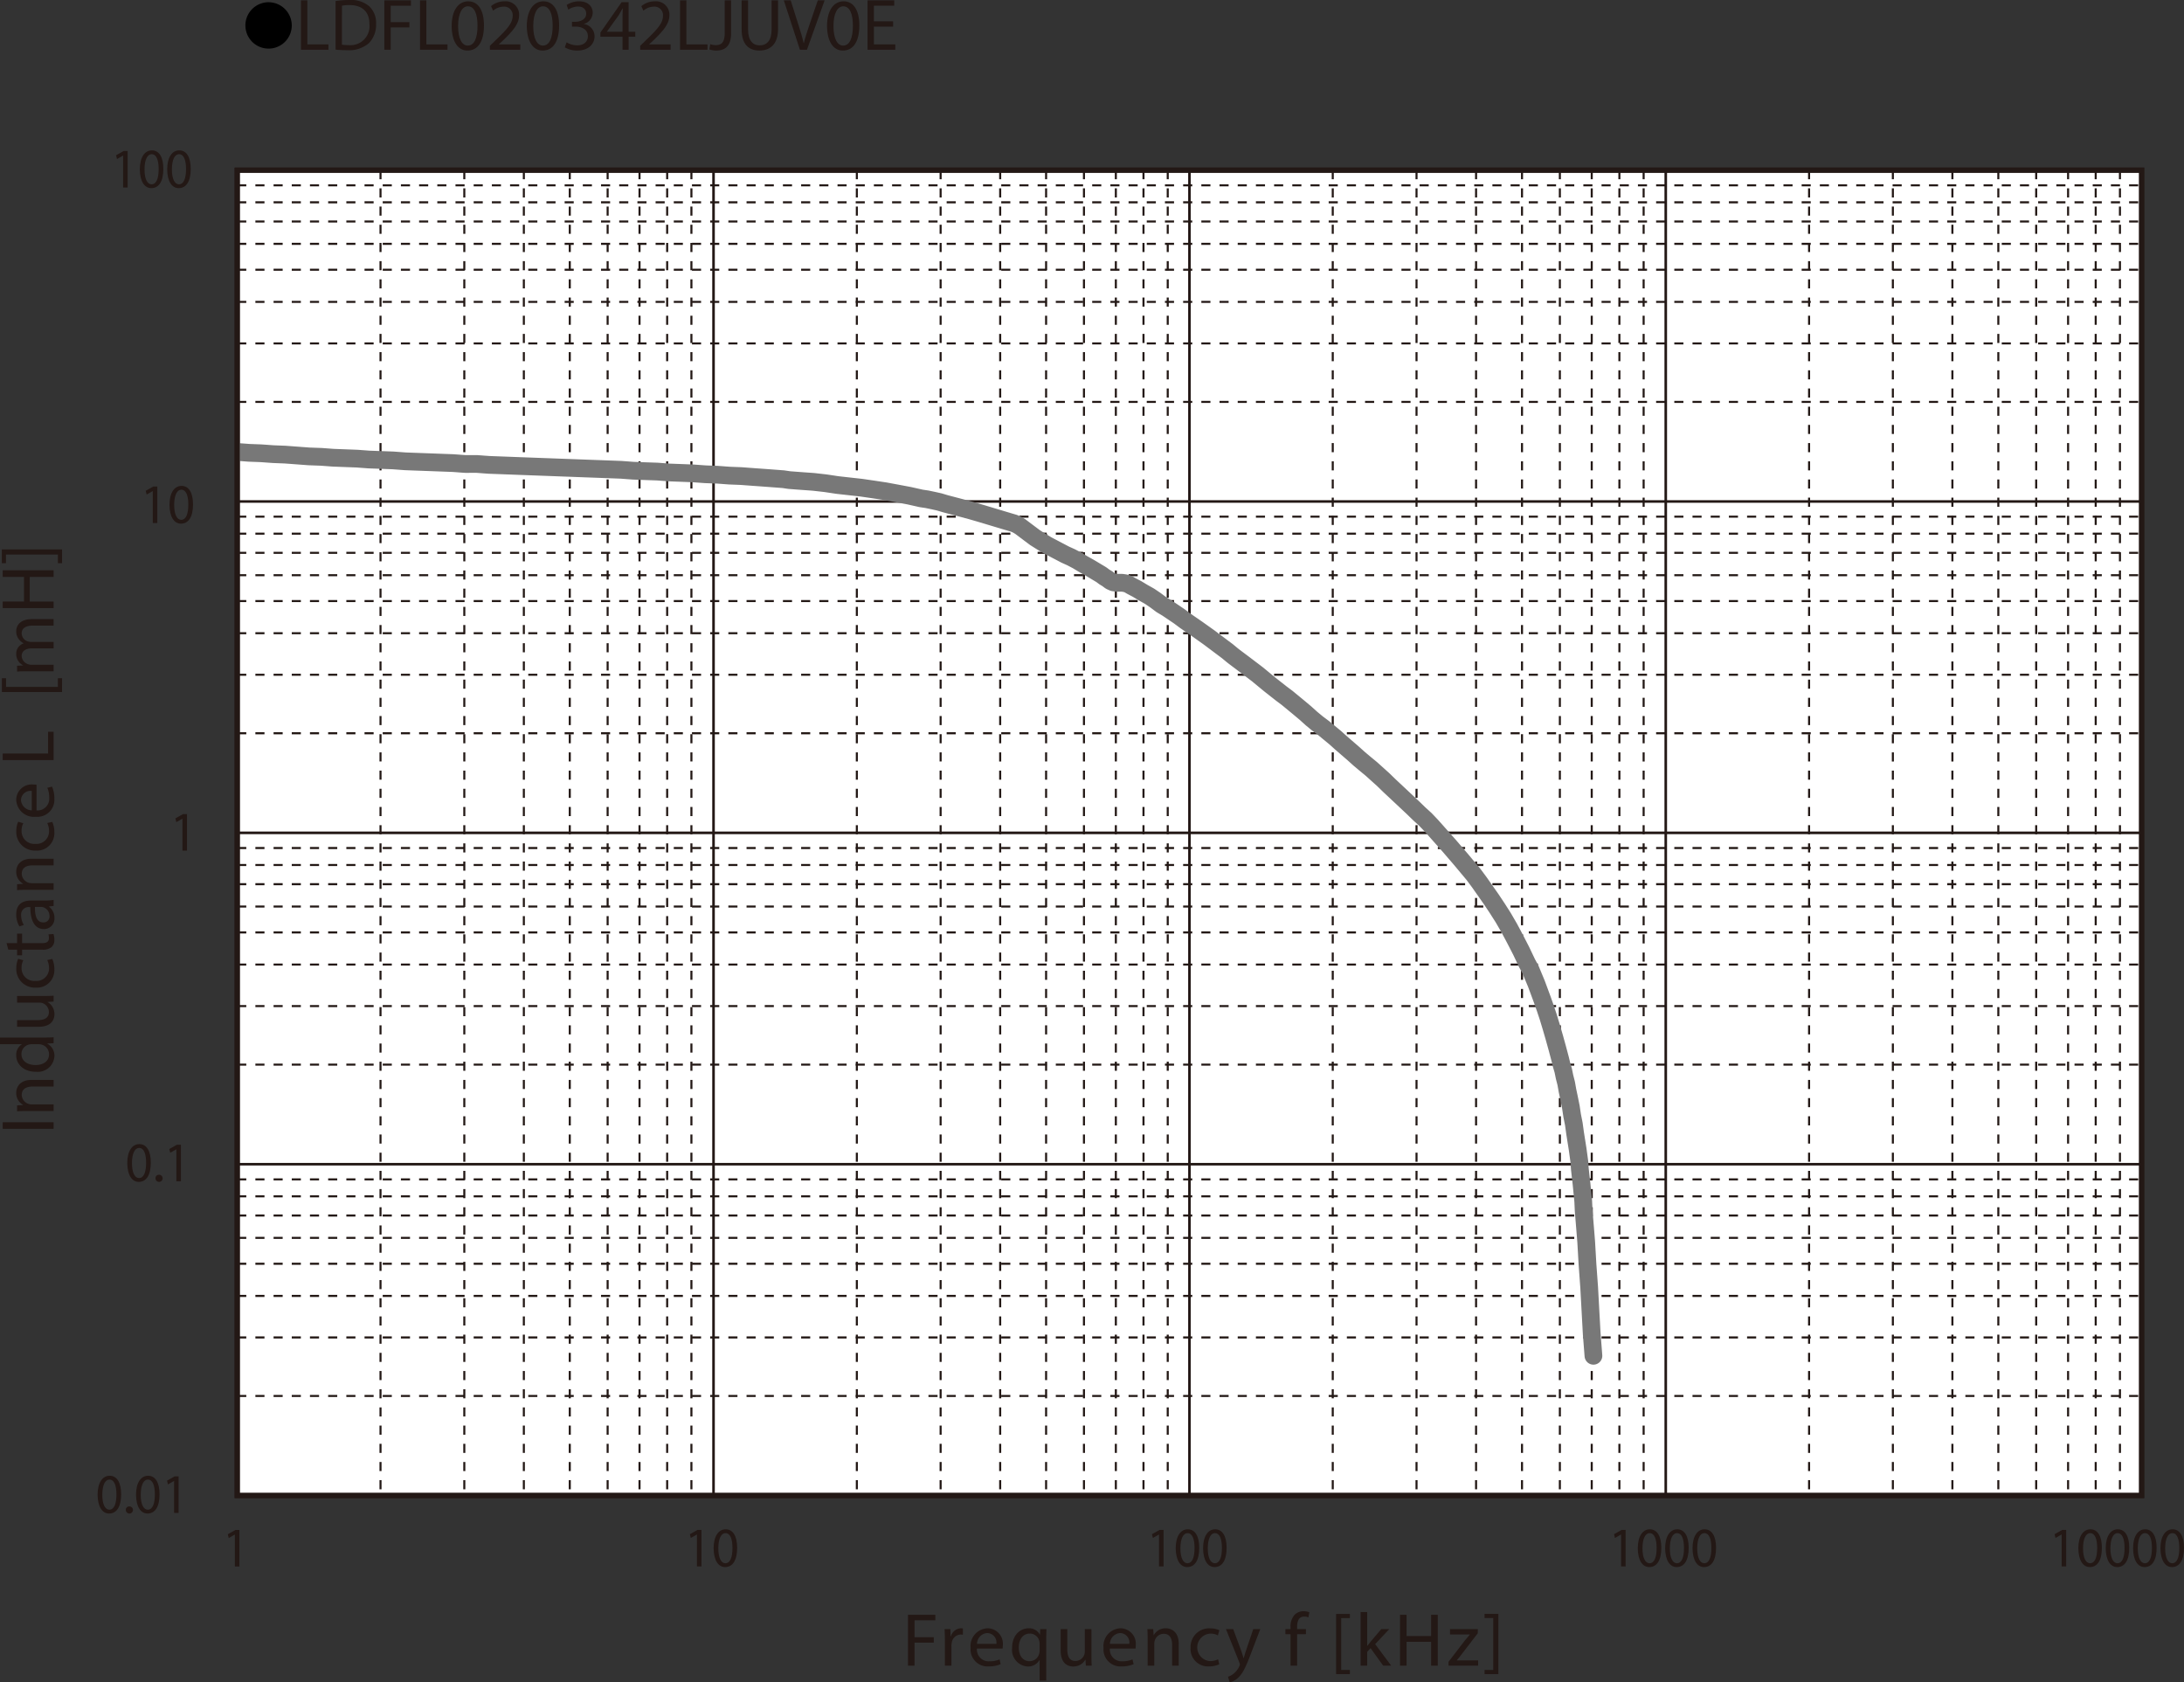 <svg id="レイヤー_1" data-name="レイヤー 1" xmlns="http://www.w3.org/2000/svg" xmlns:xlink="http://www.w3.org/1999/xlink" viewBox="0 0 327.995 252.608">
  <rect x="0" y="0" width="327.995" height="252.608" fill="#333333" stroke="none"/>
  <defs>
    <style>
      .cls-1, .cls-4, .cls-5, .cls-6, .cls-8 {
        fill: none;
      }

      .cls-1, .cls-4, .cls-5, .cls-6 {
        stroke: #231815;
      }

      .cls-1, .cls-6 {
        stroke-width: 0.774px;
      }

      .cls-2 {
        fill: #231815;
      }

      .cls-3 {
        fill: #fff;
      }

      .cls-4 {
        stroke-miterlimit: 3.864;
        stroke-width: 0.309px;
        stroke-dasharray: 1.366 1.366;
      }

      .cls-5, .cls-6, .cls-8 {
        stroke-linecap: round;
      }

      .cls-5, .cls-8 {
        stroke-linejoin: round;
      }

      .cls-5 {
        stroke-width: 0.388px;
      }

      .cls-6 {
        stroke-miterlimit: 10;
      }

      .cls-7 {
        clip-path: url(#clip-path);
      }

      .cls-8 {
        stroke: #787878;
        stroke-width: 2.663px;
      }
    </style>
    <clipPath id="clip-path" transform="translate(-1.434 -1.738)">
      <rect class="cls-1" x="37.056" y="27.289" width="286.013" height="199.006"/>
    </clipPath>
  </defs>
  <title>FL_HighV_Ind_LDFL020342LJUV0E</title>
  <g>
    <path d="M45.252,5.591a3.482,3.482,0,1,1-3.478-3.518A3.496,3.496,0,0,1,45.252,5.591Z" transform="translate(-1.434 -1.738)"/>
    <path class="cls-2" d="M46.637,1.793h.958V8.405H50.763V9.209h-4.126Z" transform="translate(-1.434 -1.738)"/>
    <path class="cls-2" d="M51.829,1.893a13.665,13.665,0,0,1,2.036-.154,4.248,4.248,0,0,1,3.003.924A3.415,3.415,0,0,1,57.913,5.325a3.923,3.923,0,0,1-1.067,2.883,4.57,4.57,0,0,1-3.279,1.067,15.416,15.416,0,0,1-1.738-.088Zm.958,6.557a6.042,6.042,0,0,0,.968.055,2.85,2.85,0,0,0,3.158-3.146c.011-1.749-.979-2.86-3.003-2.86a5.423,5.423,0,0,0-1.122.099Z" transform="translate(-1.434 -1.738)"/>
    <path class="cls-2" d="M59.154,1.793H63.148v.803H60.112V5.061H62.917v.792H60.112V9.209H59.154Z" transform="translate(-1.434 -1.738)"/>
    <path class="cls-2" d="M64.511,1.793h.958V8.405h3.168V9.209h-4.126Z" transform="translate(-1.434 -1.738)"/>
    <path class="cls-2" d="M74.115,5.556c0,2.431-.902,3.773-2.486,3.773-1.397,0-2.343-1.309-2.365-3.675,0-2.398,1.034-3.718,2.486-3.718C73.257,1.937,74.115,3.279,74.115,5.556Zm-3.883.11c0,1.859.572,2.916,1.452,2.916.99,0,1.463-1.155,1.463-2.981,0-1.76-.451-2.916-1.452-2.916C70.848,2.685,70.231,3.719,70.231,5.666Z" transform="translate(-1.434 -1.738)"/>
    <path class="cls-2" d="M75.005,9.209V8.614l.759-.737c1.826-1.738,2.651-2.663,2.662-3.741a1.276,1.276,0,0,0-1.419-1.397,2.436,2.436,0,0,0-1.519.605l-.308-.682a3.139,3.139,0,0,1,2.024-.726A2.012,2.012,0,0,1,79.395,4.016c0,1.32-.957,2.388-2.464,3.84l-.572.528v.022h3.212V9.209Z" transform="translate(-1.434 -1.738)"/>
    <path class="cls-2" d="M85.401,5.556c0,2.431-.902,3.773-2.486,3.773-1.397,0-2.343-1.309-2.365-3.675,0-2.398,1.034-3.718,2.486-3.718C84.543,1.937,85.401,3.279,85.401,5.556Zm-3.883.11c0,1.859.572,2.916,1.452,2.916.99,0,1.463-1.155,1.463-2.981,0-1.76-.451-2.916-1.452-2.916C82.134,2.685,81.518,3.719,81.518,5.666Z" transform="translate(-1.434 -1.738)"/>
    <path class="cls-2" d="M86.522,8.097a3.233,3.233,0,0,0,1.584.451c1.243,0,1.628-.792,1.617-1.386-.011-1.001-.913-1.43-1.849-1.43h-.539V5.006h.539c.704,0,1.595-.363,1.595-1.21,0-.572-.363-1.078-1.254-1.078a2.628,2.628,0,0,0-1.43.473l-.253-.704a3.4,3.4,0,0,1,1.87-.55c1.408,0,2.046.836,2.046,1.705a1.776,1.776,0,0,1-1.32,1.683v.022A1.863,1.863,0,0,1,90.725,7.184c0,1.145-.891,2.146-2.607,2.146a3.631,3.631,0,0,1-1.859-.484Z" transform="translate(-1.434 -1.738)"/>
    <path class="cls-2" d="M94.927,9.209V7.261H91.604V6.623l3.19-4.565h1.045V6.502h1.001v.759h-1.001V9.209Zm0-2.707V4.115q0-.561.033-1.122h-.033c-.22.418-.396.726-.594,1.056L92.584,6.48v.022Z" transform="translate(-1.434 -1.738)"/>
    <path class="cls-2" d="M97.578,9.209V8.614l.759-.737c1.826-1.738,2.651-2.663,2.662-3.741a1.276,1.276,0,0,0-1.419-1.397,2.436,2.436,0,0,0-1.519.605l-.308-.682a3.139,3.139,0,0,1,2.024-.726,2.012,2.012,0,0,1,2.189,2.079c0,1.32-.957,2.388-2.464,3.84l-.572.528v.022h3.212V9.209Z" transform="translate(-1.434 -1.738)"/>
    <path class="cls-2" d="M103.562,1.793h.958V8.405h3.168V9.209h-4.126Z" transform="translate(-1.434 -1.738)"/>
    <path class="cls-2" d="M110.272,1.793h.957V6.755c0,1.969-.968,2.574-2.244,2.574a3.099,3.099,0,0,1-1.023-.176l.143-.781a2.291,2.291,0,0,0,.803.143c.858,0,1.364-.385,1.364-1.837Z" transform="translate(-1.434 -1.738)"/>
    <path class="cls-2" d="M113.781,1.793V6.183c0,1.661.737,2.365,1.727,2.365,1.1,0,1.804-.726,1.804-2.365V1.793h.968V6.117c0,2.277-1.199,3.212-2.806,3.212-1.518,0-2.662-.869-2.662-3.168V1.793Z" transform="translate(-1.434 -1.738)"/>
    <path class="cls-2" d="M121.568,9.209l-2.42-7.415h1.034L121.337,5.446c.319,1.001.594,1.903.792,2.772h.022c.209-.858.517-1.793.847-2.761l1.254-3.664h1.023l-2.651,7.415Z" transform="translate(-1.434 -1.738)"/>
    <path class="cls-2" d="M130.49,5.556c0,2.431-.902,3.773-2.486,3.773-1.397,0-2.343-1.309-2.365-3.675,0-2.398,1.034-3.718,2.486-3.718C129.632,1.937,130.49,3.279,130.49,5.556Zm-3.883.11c0,1.859.572,2.916,1.452,2.916.99,0,1.463-1.155,1.463-2.981,0-1.76-.451-2.916-1.452-2.916C127.223,2.685,126.606,3.719,126.606,5.666Z" transform="translate(-1.434 -1.738)"/>
    <path class="cls-2" d="M135.561,5.732h-2.882V8.405h3.212V9.209h-4.17v-7.415h4.005v.803h-3.047V4.94H135.561Z" transform="translate(-1.434 -1.738)"/>
  </g>
  <rect class="cls-3" x="35.623" y="25.55" width="286.013" height="199.006"/>
  <rect class="cls-3" x="35.623" y="25.55" width="286.013" height="199.006"/>
  <path class="cls-4" d="M37.056,29.565H323.069M37.056,32.115H323.069m-286.013,2.882H323.069M37.056,38.352H323.069M37.056,42.239H323.069M37.056,47.066H323.069M37.056,53.302H323.069M37.056,62.086H323.069M37.056,79.318H323.069M37.056,81.867H323.069m-286.013,2.882H323.069M37.056,88.103H323.069M37.056,91.991H323.069M37.056,96.82H323.069M37.056,103.054H323.069M37.056,111.838H323.069m-286.013,17.232H323.069M37.056,131.617H323.069m-286.013,2.885H323.069m-286.013,3.354H323.069m-286.013,3.887H323.069M37.056,146.57H323.069M37.056,152.807H323.069M37.056,161.592H323.069m-286.013,17.232H323.069M37.056,181.372H323.069M37.056,184.253H323.069M37.056,187.607H323.069M37.056,191.495H323.069M37.056,196.322H323.069M37.056,202.559H323.069M37.056,211.341H323.069" transform="translate(-1.434 -1.738)"/>
  <path class="cls-5" d="M37.056,77.039H323.069M37.056,126.79H323.069M37.056,176.545H323.069" transform="translate(-1.434 -1.738)"/>
  <path class="cls-4" d="M319.81,27.287V226.295M316.17,27.287V226.295M312.021,27.287V226.295M307.23,27.287V226.295m-5.685-199.008V226.295m-6.899-199.008V226.295m-8.94-199.008V226.295M273.123,27.287V226.295m-24.846-199.008V226.295m-3.641-199.008V226.295M240.483,27.287V226.295M235.695,27.287V226.295m-5.685-199.008V226.295M223.112,27.287V226.295M214.169,27.287V226.295m-12.581-199.008V226.295M176.806,27.287V226.295M173.164,27.287V226.295M169.013,27.287V226.295M164.224,27.287V226.295M158.538,27.287V226.295m-6.896-199.008V226.295M142.698,27.287V226.295M130.115,27.287V226.295M105.271,27.287V226.295M101.63,27.287V226.295M97.479,27.287V226.295M92.689,27.287V226.295M87.004,27.287V226.295M80.106,27.287V226.295M71.164,27.287V226.295M58.58,27.287V226.295M37.056,27.287H323.069" transform="translate(-1.434 -1.738)"/>
  <path class="cls-5" d="M251.598,27.287V226.295M180.066,27.287V226.295M108.592,27.287V226.295" transform="translate(-1.434 -1.738)"/>
  <line class="cls-4" x1="321.636" y1="25.549" x2="321.636" y2="224.557"/>
  <rect class="cls-6" x="35.623" y="25.55" width="286.013" height="199.006"/>
  <g>
    <g class="cls-7">
      <path class="cls-8" d="M38.846,69.73l1.787.067m0,0,1.854.133m0,0,1.788.07m0,0,1.788.134,1.787.133m0,0,1.851.067m0,0,1.791.134m0,0,1.787.067,1.79.068m0,0,1.788.134m0,0,1.851.066m0,0,1.788.067m0,0,1.791.135m0,0,1.786.067m0,0,1.855.067m0,0,1.787.067,1.787.066m0,0,1.788.134m0,0H73.079m0,0,.896.068.957.068m0,0,1.791.066,1.788.067,1.786.068,1.79.066m0,0,1.853.068m0,0,1.79.068,1.786.066,1.791.067m0,0,1.848.067m0,0,1.791.067,1.788.067m0,0,1.79.135m0,0,1.787.067m0,0,1.854.064m0,0,1.786.135m0,0,1.788.066,1.79.07m0,0,1.852.133m0,0,1.787.066m0,0,1.79.134m0,0,1.788.07m0,0,1.787.134m0,0,1.854.133m0,0,1.788.134.893.068.895.133m0,0,1.787.135m0,0,1.854.133m0,0,1.786.202m0,0,1.791.269m0,0,1.787.201,1.79.198m0,0,1.854.271m0,0,1.787.269m0,0,1.787.332,1.79.336m0,0,1.788.403m0,0,.896.133.958.202m0,0,.894.2.893.268m0,0,1.79.47,1.787.469m0,0,1.852.537m0,0,1.788.537,1.788.537,1.343.399.446.204m0,0,.448.265,1.341,1.009.894.67.957.603m0,0,.895.536,2.681,1.407m0,0,.894.402.896.472m0,0,.893.536.957.537m0,0,1.79,1.07m0,0,.448.336.444.268.448.336.447.201m0,0,.446.067h.897l.444.066m0,0,.45.135.447.267.894.469m0,0,.893.539.96.536m0,0,.893.603.894.671m0,0,.895.536,1.787,1.207.896.668m0,0,1.852,1.277m0,0,1.788,1.273m0,0,1.787,1.343.894.667.894.738m0,0,1.788,1.344m0,0,1.852,1.405m0,0,1.788,1.477m0,0,1.788,1.407m0,0,.894.67,1.788,1.475.96.805m0,0,.894.807.891.736m0,0,.897.671.893.736.894.738.895.805m0,0,1.786,1.541m0,0,.896.807.958.804m0,0,.894.737.894.805.894.805.894.871m0,0,1.791,1.676,1.787,1.678m0,0,.895.87.957.872m0,0,.893.939.896,1.005,1.787,2.011m0,0,1.788,2.081m0,0,.894,1.072.958,1.14m0,0,.894,1.205,1.788,2.55.893,1.341m0,0,.896,1.408.895,1.542m0,0,.891,1.676.897,1.742m0,0,.894,1.879.511.939.446,1.072.447,1.073.894,2.414.449,1.273m0,0,.447,1.343.446,1.474.448,1.542.447,1.611m0,0,.446,1.675.193.807.256.868.191.941.257,1.006.189,1.072.256,1.209m0,0,.257,1.274.19,1.274.254,1.271.194,1.41.383,2.413.256,1.878.064,1.002.126,1.143.13,1.137m0,0,.126,1.276.131,1.34.063,1.41.253,3.084.129,1.609.193,3.351.254,3.488.382,6.974.131,1.676.126,1.611M37.056,69.596l1.79.134" transform="translate(-1.434 -1.738)"/>
    </g>
    <rect class="cls-1" x="35.623" y="25.55" width="286.013" height="199.006"/>
  </g>
  <g>
    <path class="cls-2" d="M137.796,244.199h4.11v.828h-3.125v2.539h2.887v.816h-2.887v3.458h-.985Z" transform="translate(-1.434 -1.738)"/>
    <path class="cls-2" d="M143.336,248.065c0-.646-.011-1.202-.045-1.712h.872l.033,1.077h.046a1.644,1.644,0,0,1,1.517-1.202,1.087,1.087,0,0,1,.283.034v.941a1.501,1.501,0,0,0-.34-.034,1.399,1.399,0,0,0-1.336,1.281,2.833,2.833,0,0,0-.045.465v2.925h-.985Z" transform="translate(-1.434 -1.738)"/>
    <path class="cls-2" d="M148.151,249.278a1.758,1.758,0,0,0,1.88,1.905,3.595,3.595,0,0,0,1.518-.284l.169.715a4.437,4.437,0,0,1-1.822.34,2.546,2.546,0,0,1-2.694-2.767,2.662,2.662,0,0,1,2.569-2.959,2.324,2.324,0,0,1,2.265,2.585,3.673,3.673,0,0,1-.034.465Zm2.922-.714a1.421,1.421,0,0,0-1.382-1.621,1.652,1.652,0,0,0-1.528,1.621Z" transform="translate(-1.434 -1.738)"/>
    <path class="cls-2" d="M157.564,250.99h-.022a1.948,1.948,0,0,1-1.789.976,2.501,2.501,0,0,1-2.32-2.778c0-2.052,1.324-2.959,2.479-2.959a1.8,1.8,0,0,1,1.687.953h.022l.034-.828h.939c-.022.465-.033.941-.033,1.508v6.225H157.564Zm0-2.415a1.691,1.691,0,0,0-.045-.419,1.457,1.457,0,0,0-1.427-1.134c-1.03,0-1.653.873-1.653,2.108,0,1.089.521,2.041,1.619,2.041a1.484,1.484,0,0,0,1.427-1.088,1.697,1.697,0,0,0,.079-.477Z" transform="translate(-1.434 -1.738)"/>
    <path class="cls-2" d="M165.347,250.344c0,.566.011,1.065.045,1.496h-.883l-.057-.896h-.022a2.062,2.062,0,0,1-1.812,1.021c-.86,0-1.891-.477-1.891-2.403v-3.209h.996v3.038c0,1.043.316,1.746,1.223,1.746a1.404,1.404,0,0,0,1.404-1.417V246.353h.996Z" transform="translate(-1.434 -1.738)"/>
    <path class="cls-2" d="M168.114,249.278a1.758,1.758,0,0,0,1.88,1.905,3.595,3.595,0,0,0,1.518-.284l.169.715a4.437,4.437,0,0,1-1.822.34,2.546,2.546,0,0,1-2.694-2.767,2.662,2.662,0,0,1,2.569-2.959,2.324,2.324,0,0,1,2.265,2.585,3.673,3.673,0,0,1-.034.465Zm2.922-.714a1.421,1.421,0,0,0-1.382-1.621,1.652,1.652,0,0,0-1.528,1.621Z" transform="translate(-1.434 -1.738)"/>
    <path class="cls-2" d="M173.79,247.838c0-.567-.011-1.032-.045-1.485h.883l.057.907h.022a2.017,2.017,0,0,1,1.812-1.032c.759,0,1.937.454,1.937,2.336v3.276h-.996v-3.163c0-.885-.329-1.621-1.269-1.621a1.416,1.416,0,0,0-1.336,1.021,1.445,1.445,0,0,0-.067.465v3.299h-.997Z" transform="translate(-1.434 -1.738)"/>
    <path class="cls-2" d="M184.54,251.636a3.668,3.668,0,0,1-1.573.317,2.605,2.605,0,0,1-2.729-2.8,2.786,2.786,0,0,1,2.943-2.914,3.328,3.328,0,0,1,1.381.283l-.226.771a2.306,2.306,0,0,0-1.155-.261,2.068,2.068,0,0,0-.034,4.126,2.823,2.823,0,0,0,1.223-.271Z" transform="translate(-1.434 -1.738)"/>
    <path class="cls-2" d="M186.637,246.353l1.2,3.242c.125.363.261.794.352,1.123h.022c.102-.329.215-.749.351-1.146l1.087-3.22h1.053l-1.494,3.911c-.713,1.882-1.2,2.846-1.879,3.436a2.711,2.711,0,0,1-1.224.646l-.249-.839a2.638,2.638,0,0,0,.872-.488,3.024,3.024,0,0,0,.838-1.11.729.729,0,0,0,.079-.238.879.879,0,0,0-.067-.261l-2.027-5.057Z" transform="translate(-1.434 -1.738)"/>
    <path class="cls-2" d="M195.249,251.84v-4.728H194.478V246.353h.771v-.261a2.591,2.591,0,0,1,.634-1.916,1.908,1.908,0,0,1,1.336-.51,2.323,2.323,0,0,1,.85.158l-.137.771a1.476,1.476,0,0,0-.634-.125c-.849,0-1.064.748-1.064,1.587v.295h1.325v.76h-1.325v4.728Z" transform="translate(-1.434 -1.738)"/>
    <path class="cls-2" d="M202.091,253.11v-9.035h2.071v.623h-1.302v7.789h1.302v.623Z" transform="translate(-1.434 -1.738)"/>
    <path class="cls-2" d="M206.758,248.87h.022c.136-.192.328-.431.487-.623l1.607-1.894h1.2l-2.117,2.256,2.411,3.231h-1.211l-1.891-2.63-.51.566v2.063H205.773v-8.05h.985Z" transform="translate(-1.434 -1.738)"/>
    <path class="cls-2" d="M212.672,244.199V247.396h3.69v-3.197h.997v7.642h-.997v-3.583h-3.69v3.583H211.687v-7.642Z" transform="translate(-1.434 -1.738)"/>
    <path class="cls-2" d="M218.973,251.262l2.479-3.231c.237-.295.464-.556.713-.85v-.023h-2.966V246.353h4.178l-.012.624-2.445,3.186c-.227.306-.453.578-.702.861v.022h3.204v.794h-4.449Z" transform="translate(-1.434 -1.738)"/>
    <path class="cls-2" d="M226.46,244.063v9.047h-2.072v-.623h1.303V244.686h-1.303v-.623Z" transform="translate(-1.434 -1.738)"/>
  </g>
  <g>
    <path class="cls-2" d="M1.842,170.246H9.483v.986H1.842Z" transform="translate(-1.434 -1.738)"/>
    <path class="cls-2" d="M5.481,168.558c-.567,0-1.032.011-1.485.045v-.885l.907-.057v-.022a2.017,2.017,0,0,1-1.032-1.813c0-.76.453-1.939,2.335-1.939H9.483v.998H6.32c-.884,0-1.621.329-1.621,1.27a1.464,1.464,0,0,0,1.485,1.406H9.483v.998Z" transform="translate(-1.434 -1.738)"/>
    <path class="cls-2" d="M1.434,157.53H8.066c.487,0,1.043-.012,1.417-.046v.895l-.952.046v.022a2.032,2.032,0,0,1,1.077,1.871,2.501,2.501,0,0,1-2.789,2.347c-1.826.011-2.948-1.122-2.948-2.46A1.834,1.834,0,0,1,4.71,158.55v-.023H1.434Zm4.795.997a1.756,1.756,0,0,0-.419.046,1.467,1.467,0,0,0-1.156,1.439c0,1.032.907,1.645,2.12,1.645,1.111,0,2.029-.545,2.029-1.622a1.5,1.5,0,0,0-1.19-1.462,1.724,1.724,0,0,0-.431-.046Z" transform="translate(-1.434 -1.738)"/>
    <path class="cls-2" d="M7.986,151.287c.567,0,1.066-.012,1.497-.046v.885l-.896.057v.022a2.065,2.065,0,0,1,1.02,1.814c0,.861-.476,1.893-2.403,1.893H3.996v-.997H7.034c1.043,0,1.746-.317,1.746-1.225a1.443,1.443,0,0,0-.907-1.315,1.46,1.46,0,0,0-.51-.091H3.996v-.997Z" transform="translate(-1.434 -1.738)"/>
    <path class="cls-2" d="M9.279,145.723a3.672,3.672,0,0,1,.317,1.576,2.607,2.607,0,0,1-2.8,2.732,2.788,2.788,0,0,1-2.914-2.948,3.343,3.343,0,0,1,.283-1.383l.771.227a2.318,2.318,0,0,0-.261,1.156A1.899,1.899,0,0,0,6.75,149.023a1.882,1.882,0,0,0,2.052-1.905,2.843,2.843,0,0,0-.272-1.225Z" transform="translate(-1.434 -1.738)"/>
    <path class="cls-2" d="M2.42,143.356H3.996v-1.429h.76V143.356h2.959c.68,0,1.065-.192,1.065-.748a2.208,2.208,0,0,0-.068-.578l.749-.046a2.453,2.453,0,0,1,.136.885,1.383,1.383,0,0,1-.419,1.077,2.034,2.034,0,0,1-1.428.385H4.755v.851H3.996v-.851H2.681Z" transform="translate(-1.434 -1.738)"/>
    <path class="cls-2" d="M9.483,137.769l-.691.08v.034a2.041,2.041,0,0,1,.816,1.677,1.564,1.564,0,0,1-1.576,1.679c-1.327,0-2.052-1.18-2.041-3.299H5.877a1.13,1.13,0,0,0-1.27,1.246,2.733,2.733,0,0,0,.408,1.429l-.658.227a3.401,3.401,0,0,1-.487-1.803c0-1.677,1.145-2.085,2.245-2.085H8.168a7.788,7.788,0,0,0,1.315-.091Zm-2.8.147c-.022,1.089.17,2.324,1.236,2.324a.883.883,0,0,0,.952-.941,1.366,1.366,0,0,0-.918-1.326,1.066,1.066,0,0,0-.317-.057Z" transform="translate(-1.434 -1.738)"/>
    <path class="cls-2" d="M5.481,135.346c-.567,0-1.032.011-1.485.045v-.884l.907-.057v-.023a2.016,2.016,0,0,1-1.032-1.813c0-.76.453-1.938,2.335-1.938H9.483v.997H6.32c-.884,0-1.621.329-1.621,1.271a1.464,1.464,0,0,0,1.485,1.405H9.483v.998Z" transform="translate(-1.434 -1.738)"/>
    <path class="cls-2" d="M9.279,125.146a3.671,3.671,0,0,1,.317,1.576,2.607,2.607,0,0,1-2.8,2.732,2.788,2.788,0,0,1-2.914-2.948,3.34,3.34,0,0,1,.283-1.383l.771.227a2.318,2.318,0,0,0-.261,1.157,1.899,1.899,0,0,0,2.075,1.938,1.881,1.881,0,0,0,2.052-1.905,2.837,2.837,0,0,0-.272-1.224Z" transform="translate(-1.434 -1.738)"/>
    <path class="cls-2" d="M6.921,123.425A1.757,1.757,0,0,0,8.825,121.543a3.607,3.607,0,0,0-.283-1.519l.714-.17a4.448,4.448,0,0,1,.34,1.826,2.548,2.548,0,0,1-2.766,2.698,2.664,2.664,0,0,1-2.959-2.574,2.325,2.325,0,0,1,2.585-2.268,3.777,3.777,0,0,1,.465.034ZM6.207,120.5a1.42,1.42,0,0,0-1.621,1.383,1.653,1.653,0,0,0,1.621,1.53Z" transform="translate(-1.434 -1.738)"/>
    <path class="cls-2" d="M1.842,115.867v-.986H8.655v-3.265h.828v4.251Z" transform="translate(-1.434 -1.738)"/>
    <path class="cls-2" d="M10.752,105.647H1.717v-2.075h.624V104.876h7.789v-1.304h.624Z" transform="translate(-1.434 -1.738)"/>
    <path class="cls-2" d="M5.481,102.531c-.567,0-1.032.011-1.485.045v-.873l.884-.045V101.624a1.892,1.892,0,0,1-1.009-1.724A1.622,1.622,0,0,1,4.971,98.347v-.022a2.26,2.26,0,0,1-.714-.612,1.871,1.871,0,0,1-.385-1.213c0-.726.476-1.803,2.381-1.803h3.231v.975H6.376c-1.054,0-1.689.385-1.689,1.19A1.292,1.292,0,0,0,5.594,98.041a1.642,1.642,0,0,0,.499.08H9.483v.975H6.195c-.873,0-1.508.385-1.508,1.145a1.363,1.363,0,0,0,.998,1.236,1.376,1.376,0,0,0,.487.079H9.483v.975Z" transform="translate(-1.434 -1.738)"/>
    <path class="cls-2" d="M1.842,92.06H5.039v-3.696H1.842V87.367H9.483v.998H5.9v3.696H9.483v.986H1.842Z" transform="translate(-1.434 -1.738)"/>
    <path class="cls-2" d="M1.706,84.23h9.047v2.075h-.624V85.001H2.329v1.304H1.706Z" transform="translate(-1.434 -1.738)"/>
  </g>
  <path class="cls-2" d="M36.706,232.159h-.016l-.905.515-.137-.565,1.138-.641h.601v5.484h-.681Z" transform="translate(-1.434 -1.738)"/>
  <g>
    <path class="cls-2" d="M19.626,226.101c0,1.865-.657,2.895-1.811,2.895-1.018,0-1.706-1.004-1.723-2.818,0-1.84.753-2.852,1.811-2.852C19.001,223.326,19.626,224.355,19.626,226.101Zm-2.828.085c0,1.426.417,2.235,1.058,2.235.721,0,1.065-.886,1.065-2.286,0-1.351-.328-2.236-1.058-2.236C17.248,223.899,16.798,224.692,16.798,226.186Z" transform="translate(-1.434 -1.738)"/>
    <path class="cls-2" d="M20.334,228.464a.488.488,0,0,1,.48-.532.535.535,0,1,1-.48.532Z" transform="translate(-1.434 -1.738)"/>
    <path class="cls-2" d="M25.396,226.101c0,1.865-.657,2.895-1.811,2.895-1.018,0-1.706-1.004-1.723-2.818,0-1.84.753-2.852,1.811-2.852C24.771,223.326,25.396,224.355,25.396,226.101Zm-2.828.085c0,1.426.417,2.235,1.058,2.235.721,0,1.065-.886,1.065-2.286,0-1.351-.328-2.236-1.058-2.236C23.017,223.899,22.568,224.692,22.568,226.186Z" transform="translate(-1.434 -1.738)"/>
    <path class="cls-2" d="M27.577,224.11H27.561l-.905.515-.137-.565,1.138-.641h.601v5.484h-.681Z" transform="translate(-1.434 -1.738)"/>
  </g>
  <path class="cls-2" d="M28.834,124.669h-.016l-.905.515-.137-.565,1.138-.642h.601v5.485h-.681Z" transform="translate(-1.434 -1.738)"/>
  <g>
    <path class="cls-2" d="M24.082,176.304c0,1.865-.657,2.895-1.811,2.895-1.018,0-1.706-1.004-1.723-2.818,0-1.84.753-2.852,1.811-2.852C23.457,173.529,24.082,174.558,24.082,176.304Zm-2.828.085c0,1.426.417,2.235,1.058,2.235.721,0,1.065-.886,1.065-2.286,0-1.351-.328-2.236-1.058-2.236C21.703,174.102,21.253,174.895,21.253,176.389Z" transform="translate(-1.434 -1.738)"/>
    <path class="cls-2" d="M24.789,178.667a.488.488,0,0,1,.48-.532.535.535,0,1,1-.48.532Z" transform="translate(-1.434 -1.738)"/>
    <path class="cls-2" d="M27.92,174.313h-.016l-.905.515-.137-.565,1.138-.641h.601V179.106h-.681Z" transform="translate(-1.434 -1.738)"/>
  </g>
  <g>
    <path class="cls-2" d="M24.379,75.479h-.016l-.905.515-.137-.565,1.138-.642h.601V80.272h-.681Z" transform="translate(-1.434 -1.738)"/>
    <path class="cls-2" d="M30.421,77.471c0,1.865-.657,2.894-1.811,2.894-1.018,0-1.706-1.004-1.723-2.818,0-1.839.753-2.852,1.811-2.852C29.796,74.694,30.421,75.724,30.421,77.471Zm-2.828.084c0,1.426.417,2.236,1.058,2.236.721,0,1.065-.886,1.065-2.287,0-1.35-.328-2.236-1.058-2.236C28.042,75.268,27.593,76.062,27.593,77.555Z" transform="translate(-1.434 -1.738)"/>
  </g>
  <g>
    <path class="cls-2" d="M19.924,25.101h-.016l-.905.515-.137-.565,1.138-.642H20.605V29.894h-.681Z" transform="translate(-1.434 -1.738)"/>
    <path class="cls-2" d="M25.966,27.093c0,1.865-.657,2.894-1.811,2.894-1.018,0-1.706-1.004-1.723-2.818,0-1.839.753-2.852,1.811-2.852C25.341,24.316,25.966,25.346,25.966,27.093Zm-2.828.084c0,1.426.417,2.236,1.058,2.236.721,0,1.065-.886,1.065-2.287,0-1.35-.328-2.236-1.058-2.236C23.587,24.89,23.138,25.684,23.138,27.177Z" transform="translate(-1.434 -1.738)"/>
    <path class="cls-2" d="M30.078,27.093c0,1.865-.657,2.894-1.811,2.894-1.018,0-1.706-1.004-1.723-2.818,0-1.839.753-2.852,1.811-2.852C29.453,24.316,30.078,25.346,30.078,27.093Zm-2.828.084c0,1.426.417,2.236,1.058,2.236.721,0,1.065-.886,1.065-2.287,0-1.35-.328-2.236-1.058-2.236C27.699,24.89,27.25,25.684,27.25,27.177Z" transform="translate(-1.434 -1.738)"/>
  </g>
  <g>
    <path class="cls-2" d="M106.098,232.151h-.016l-.905.515-.137-.565,1.138-.641h.601v5.484h-.681Z" transform="translate(-1.434 -1.738)"/>
    <path class="cls-2" d="M112.14,234.142c0,1.865-.657,2.895-1.811,2.895-1.018,0-1.706-1.004-1.723-2.818,0-1.84.753-2.852,1.811-2.852C111.515,231.367,112.14,232.396,112.14,234.142Zm-2.828.085c0,1.426.417,2.235,1.058,2.235.721,0,1.065-.886,1.065-2.286,0-1.351-.328-2.236-1.058-2.236C109.761,231.94,109.312,232.733,109.312,234.227Z" transform="translate(-1.434 -1.738)"/>
  </g>
  <g>
    <path class="cls-2" d="M175.495,232.151H175.479l-.905.515-.137-.565,1.138-.641h.601v5.484h-.681Z" transform="translate(-1.434 -1.738)"/>
    <path class="cls-2" d="M181.537,234.142c0,1.865-.657,2.895-1.811,2.895-1.018,0-1.706-1.004-1.723-2.818,0-1.84.753-2.852,1.811-2.852C180.912,231.367,181.537,232.396,181.537,234.142Zm-2.828.085c0,1.426.417,2.235,1.058,2.235.721,0,1.065-.886,1.065-2.286,0-1.351-.328-2.236-1.058-2.236C179.158,231.94,178.708,232.733,178.708,234.227Z" transform="translate(-1.434 -1.738)"/>
    <path class="cls-2" d="M185.648,234.142c0,1.865-.657,2.895-1.811,2.895-1.018,0-1.706-1.004-1.723-2.818,0-1.84.753-2.852,1.811-2.852C185.023,231.367,185.648,232.396,185.648,234.142Zm-2.828.085c0,1.426.417,2.235,1.058,2.235.721,0,1.065-.886,1.065-2.286,0-1.351-.328-2.236-1.058-2.236C183.269,231.94,182.82,232.733,182.82,234.227Z" transform="translate(-1.434 -1.738)"/>
  </g>
  <g>
    <path class="cls-2" d="M244.889,232.151h-.016l-.905.515-.137-.565,1.138-.641h.601v5.484h-.681Z" transform="translate(-1.434 -1.738)"/>
    <path class="cls-2" d="M250.931,234.142c0,1.865-.657,2.895-1.811,2.895-1.018,0-1.706-1.004-1.723-2.818,0-1.84.753-2.852,1.811-2.852C250.306,231.367,250.931,232.396,250.931,234.142Zm-2.828.085c0,1.426.417,2.235,1.058,2.235.721,0,1.065-.886,1.065-2.286,0-1.351-.328-2.236-1.058-2.236C248.552,231.94,248.103,232.733,248.103,234.227Z" transform="translate(-1.434 -1.738)"/>
    <path class="cls-2" d="M255.042,234.142c0,1.865-.657,2.895-1.811,2.895-1.018,0-1.706-1.004-1.723-2.818,0-1.84.753-2.852,1.811-2.852C254.417,231.367,255.042,232.396,255.042,234.142Zm-2.828.085c0,1.426.417,2.235,1.058,2.235.721,0,1.065-.886,1.065-2.286,0-1.351-.328-2.236-1.058-2.236C252.664,231.94,252.214,232.733,252.214,234.227Z" transform="translate(-1.434 -1.738)"/>
    <path class="cls-2" d="M259.153,234.142c0,1.865-.657,2.895-1.811,2.895-1.018,0-1.706-1.004-1.723-2.818,0-1.84.753-2.852,1.811-2.852C258.528,231.367,259.153,232.396,259.153,234.142Zm-2.828.085c0,1.426.417,2.235,1.058,2.235.721,0,1.065-.886,1.065-2.286,0-1.351-.328-2.236-1.058-2.236C256.774,231.94,256.325,232.733,256.325,234.227Z" transform="translate(-1.434 -1.738)"/>
  </g>
  <g>
    <path class="cls-2" d="M311.053,232.151h-.016l-.905.515-.137-.565,1.138-.641h.601v5.484h-.681Z" transform="translate(-1.434 -1.738)"/>
    <path class="cls-2" d="M317.095,234.142c0,1.865-.657,2.895-1.811,2.895-1.018,0-1.706-1.004-1.723-2.818,0-1.84.753-2.852,1.811-2.852C316.47,231.367,317.095,232.396,317.095,234.142Zm-2.828.085c0,1.426.417,2.235,1.058,2.235.721,0,1.065-.886,1.065-2.286,0-1.351-.328-2.236-1.058-2.236C314.716,231.94,314.267,232.733,314.267,234.227Z" transform="translate(-1.434 -1.738)"/>
    <path class="cls-2" d="M321.207,234.142c0,1.865-.657,2.895-1.811,2.895-1.018,0-1.706-1.004-1.723-2.818,0-1.84.753-2.852,1.811-2.852C320.582,231.367,321.207,232.396,321.207,234.142Zm-2.828.085c0,1.426.417,2.235,1.058,2.235.721,0,1.065-.886,1.065-2.286,0-1.351-.328-2.236-1.058-2.236C318.828,231.94,318.378,232.733,318.378,234.227Z" transform="translate(-1.434 -1.738)"/>
    <path class="cls-2" d="M325.317,234.142c0,1.865-.657,2.895-1.811,2.895-1.018,0-1.706-1.004-1.723-2.818,0-1.84.753-2.852,1.811-2.852C324.692,231.367,325.317,232.396,325.317,234.142Zm-2.828.085c0,1.426.417,2.235,1.058,2.235.721,0,1.065-.886,1.065-2.286,0-1.351-.328-2.236-1.058-2.236C322.938,231.94,322.489,232.733,322.489,234.227Z" transform="translate(-1.434 -1.738)"/>
    <path class="cls-2" d="M329.428,234.142c0,1.865-.657,2.895-1.811,2.895-1.018,0-1.706-1.004-1.723-2.818,0-1.84.753-2.852,1.811-2.852C328.803,231.367,329.428,232.396,329.428,234.142Zm-2.828.085c0,1.426.417,2.235,1.058,2.235.721,0,1.065-.886,1.065-2.286,0-1.351-.328-2.236-1.058-2.236C327.049,231.94,326.6,232.733,326.6,234.227Z" transform="translate(-1.434 -1.738)"/>
  </g>
</svg>
